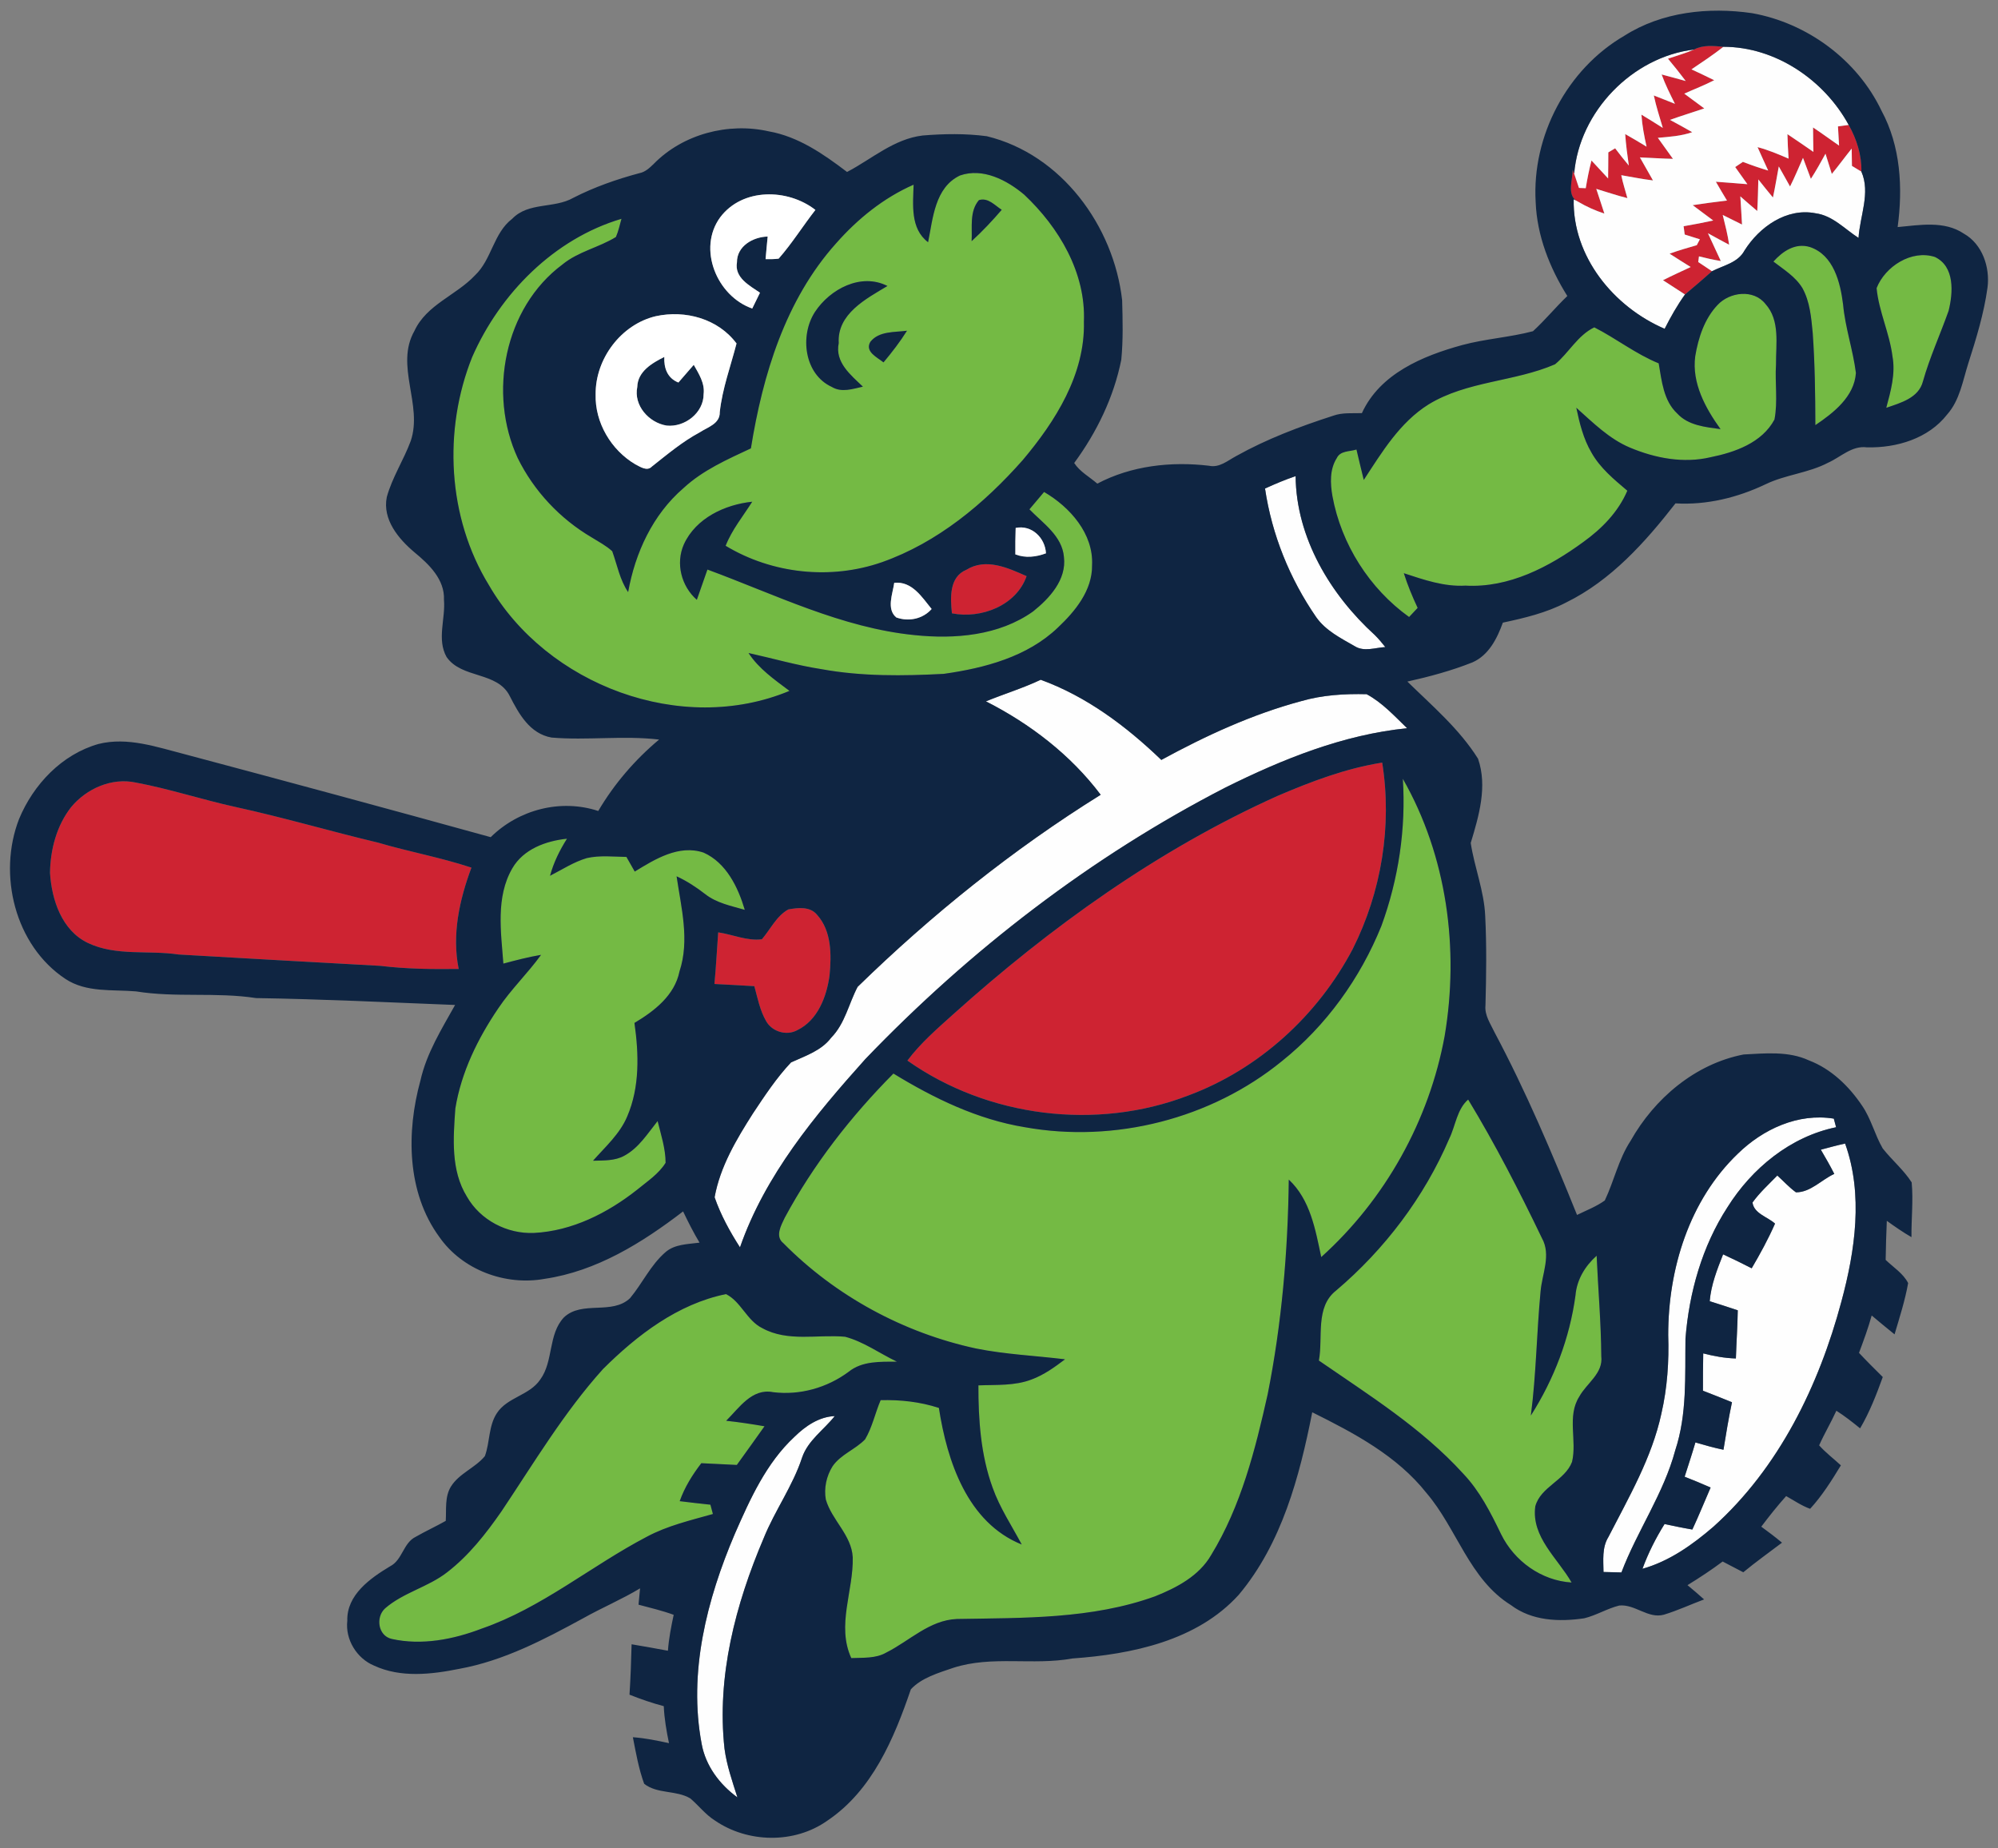 <?xml version="1.0" encoding="utf-8"?>
<!-- Generator: Adobe Illustrator 17.0.0, SVG Export Plug-In . SVG Version: 6.00 Build 0)  -->
<!DOCTYPE svg PUBLIC "-//W3C//DTD SVG 1.1//EN" "http://www.w3.org/Graphics/SVG/1.1/DTD/svg11.dtd">
<svg version="1.1" id="Layer_1" xmlns="http://www.w3.org/2000/svg" xmlns:xlink="http://www.w3.org/1999/xlink" x="0px" y="0px"
	 width="200px" height="185px" viewBox="0 0 200 185" style="enable-background:new 0 0 200 185;" xml:space="preserve">
<rect x="0" y="0" width="200" height="185" fill="#808080" stroke="none"/>
<path id="color6" style="fill:#CE2332;" d="M47.191,86.838c-1.201,3.221-1.972,6.711-1.275,10.141
	c-2.622,0.035-5.252,0.005-7.857-0.312c-6.728-0.364-13.46-0.745-20.184-1.135c-3.011-0.456-6.248,0.193-9.079-1.157
	c-2.614-1.25-3.623-4.316-3.79-7.016c0.03-2.322,0.663-4.73,2.113-6.578c1.54-1.856,4.068-2.98,6.48-2.459
	c3.369,0.629,6.633,1.711,9.983,2.446c4.794,1.044,9.499,2.434,14.268,3.568C40.943,85.251,44.129,85.82,47.191,86.838z
	 M102.763,57.664c-1.87-0.83-4.076-1.851-6.027-0.638c-1.745,0.722-1.604,2.809-1.45,4.359
	C98.204,61.967,101.732,60.615,102.763,57.664z M78.91,91.021c-1.194,0.666-1.783,1.98-2.644,2.986
	c-1.47,0.195-2.925-0.481-4.375-0.69c-0.128,1.719-0.213,3.448-0.376,5.167c1.331,0.068,2.665,0.137,3.995,0.219
	c0.325,1.184,0.556,2.425,1.181,3.503c0.598,1.06,2.049,1.493,3.122,0.898c2.045-0.992,2.934-3.35,3.225-5.471
	c0.197-2.053,0.219-4.445-1.249-6.074C81.095,90.705,79.873,90.846,78.91,91.021z M127.871,79.665
	c-11.96,5.381-22.733,13.122-32.463,21.86c-1.612,1.45-3.269,2.879-4.577,4.625c8.045,5.674,18.925,7.034,28.113,3.497
	c7.065-2.625,12.971-8.018,16.466-14.67c2.875-5.718,3.957-12.322,2.948-18.652C134.713,76.902,131.244,78.22,127.871,79.665z
	 M185.054,12.503c-0.358,0.051-0.717,0.097-1.072,0.148c0.043,0.637,0.077,1.28,0.11,1.92c-0.872-0.598-1.718-1.231-2.604-1.814
	c0,0.813,0.022,1.626,0.035,2.443c-0.869-0.59-1.724-1.197-2.6-1.775c0.016,0.817,0.063,1.633,0.115,2.451
	c-1.014-0.44-2.033-0.869-3.105-1.151c0.346,0.787,0.709,1.562,1.064,2.345c-0.856-0.257-1.702-0.548-2.532-0.869
	c-0.26,0.175-0.518,0.346-0.77,0.518c0.411,0.569,0.815,1.138,1.219,1.715c-1.054-0.077-2.101-0.18-3.153-0.244
	c0.359,0.633,0.735,1.258,1.111,1.882c-1.146,0.141-2.292,0.282-3.433,0.462c0.689,0.506,1.377,1.018,2.057,1.535
	c-0.983,0.215-1.972,0.403-2.965,0.573c0.026,0.209,0.083,0.625,0.109,0.83c0.504,0.162,1.009,0.321,1.518,0.478
	c-0.077,0.15-0.23,0.442-0.309,0.587c-0.914,0.262-1.826,0.526-2.72,0.851c0.693,0.454,1.403,0.889,2.11,1.335
	c-0.924,0.44-1.861,0.854-2.772,1.321c0.731,0.478,1.472,0.945,2.202,1.428c0.911-0.765,1.813-1.535,2.703-2.327
	c-0.462-0.307-0.919-0.615-1.378-0.922c0.018-0.142,0.056-0.423,0.074-0.566c0.723,0.185,1.45,0.343,2.187,0.467
	c-0.424-0.932-0.871-1.852-1.288-2.781c0.704,0.386,1.405,0.779,2.121,1.151c-0.142-1.009-0.399-1.993-0.642-2.982
	c0.642,0.322,1.284,0.647,1.932,0.96c-0.046-0.942-0.115-1.878-0.17-2.819c0.562,0.493,1.121,0.984,1.694,1.463
	c0.063-1.057,0.082-2.109,0.108-3.16c0.483,0.607,0.962,1.214,1.462,1.811c0.227-1.029,0.385-2.073,0.587-3.109
	c0.384,0.663,0.748,1.335,1.126,2.006c0.469-0.937,0.872-1.902,1.296-2.865c0.256,0.701,0.52,1.397,0.789,2.099
	c0.528-0.816,0.997-1.663,1.464-2.514c0.205,0.675,0.418,1.351,0.632,2.023c0.686-0.83,1.313-1.699,1.989-2.536
	c0.012,0.579,0.022,1.155,0.025,1.732c0.239,0.141,0.711,0.428,0.947,0.574C186.363,15.522,185.854,13.934,185.054,12.503z
	 M164.157,15.753c1.105,0.043,2.202,0.124,3.307,0.145c-0.501-0.701-1.013-1.397-1.511-2.104c1.159-0.102,2.331-0.176,3.439-0.564
	c-0.731-0.428-1.481-0.83-2.225-1.232c1.135-0.411,2.288-0.756,3.432-1.146c-0.663-0.5-1.339-0.988-2.001-1.48
	c0.995-0.45,2.022-0.843,2.996-1.344c-0.756-0.376-1.517-0.732-2.275-1.087c1.082-0.727,2.169-1.453,3.2-2.258
	c-0.989-0.09-2.033-0.209-2.947,0.274c-0.848,0.371-1.737,0.62-2.609,0.917c0.605,0.73,1.205,1.471,1.776,2.235
	c-0.805-0.218-1.605-0.449-2.41-0.655c0.363,1.013,0.851,1.973,1.331,2.936c-0.706-0.274-1.407-0.566-2.113-0.835
	c0.231,1.104,0.585,2.169,0.899,3.246c-0.711-0.445-1.42-0.897-2.139-1.326c0.071,1.082,0.277,2.148,0.513,3.204
	c-0.711-0.428-1.421-0.86-2.139-1.261c0.072,1.056,0.214,2.104,0.363,3.152c-0.471-0.564-0.93-1.138-1.369-1.724
	c-0.229,0.138-0.457,0.27-0.684,0.407c-0.005,0.869-0.005,1.742-0.021,2.609c-0.561-0.595-1.109-1.201-1.663-1.796
	c-0.236,0.911-0.421,1.839-0.575,2.771c-0.17-0.008-0.51-0.021-0.681-0.026c-0.162-0.478-0.324-0.953-0.479-1.432l-0.145-0.402
	c0.008,0.968-0.591,2.459,0.359,3.11l0.223,0.124c0.812,0.483,1.686,0.869,2.589,1.164c-0.262-0.826-0.544-1.648-0.81-2.469
	c1.036,0.308,2.062,0.663,3.114,0.924c-0.205-0.765-0.461-1.514-0.612-2.294c1.059,0.18,2.109,0.394,3.174,0.523
	C165.038,17.289,164.584,16.527,164.157,15.753z"/>
<path id="color5" style="fill:#74BA44;" d="M70.596,89.493c-0.894-0.691-1.839-1.316-2.87-1.786c0.462,3.142,1.326,6.388,0.291,9.52
	c-0.488,2.403-2.52,3.97-4.509,5.154c0.442,3.108,0.543,6.41-0.723,9.357c-0.735,1.757-2.19,3.037-3.426,4.437
	c1.057-0.035,2.186,0.03,3.143-0.506c1.442-0.78,2.323-2.22,3.324-3.464c0.338,1.372,0.795,2.746,0.8,4.175
	c-0.697,1.129-1.848,1.868-2.853,2.698c-2.955,2.333-6.501,4.128-10.316,4.324c-2.695,0.119-5.385-1.283-6.723-3.639
	c-1.625-2.634-1.364-5.867-1.155-8.819c0.591-3.631,2.25-7.01,4.303-10.03c1.274-1.902,2.943-3.493,4.277-5.345
	c-1.274,0.218-2.523,0.541-3.773,0.876c-0.234-3.162-0.779-6.652,0.894-9.534c1.117-1.933,3.366-2.746,5.474-2.967
	c-0.73,1.154-1.338,2.386-1.697,3.711c1.21-0.619,2.37-1.381,3.682-1.771c1.3-0.295,2.643-0.139,3.965-0.115
	c0.277,0.483,0.556,0.971,0.834,1.464c2.032-1.245,4.431-2.733,6.895-1.895c2.266,1.016,3.447,3.459,4.118,5.726
	C73.187,90.669,71.733,90.387,70.596,89.493z M181.175,24.726c-1.463-0.445-2.725,0.419-3.655,1.454
	c1.034,0.797,2.21,1.511,2.903,2.656c0.757,1.366,0.883,2.961,1.03,4.488c0.218,3.066,0.258,6.15,0.266,9.226
	c1.825-1.232,3.9-2.85,4.058-5.223c-0.292-2.306-1.069-4.521-1.283-6.843C184.221,28.272,183.544,25.521,181.175,24.726z
	 M48.932,58.553c-4.141-6.757-4.594-15.517-1.668-22.819c2.788-6.358,8.199-11.834,14.943-13.835
	c-0.17,0.612-0.303,1.237-0.555,1.821c-1.711,1.057-3.78,1.455-5.359,2.756c-5.822,4.333-7.456,12.911-4.474,19.365
	c1.62,3.302,4.251,6.096,7.42,7.953c0.693,0.436,1.437,0.816,2.044,1.377c0.497,1.374,0.754,2.857,1.592,4.089
	c0.706-3.94,2.464-7.759,5.539-10.406c1.937-1.796,4.383-2.87,6.75-3.978c1.184-7.361,3.452-14.859,8.524-20.518
	c2.159-2.451,4.755-4.555,7.762-5.873c-0.051,1.994-0.354,4.394,1.45,5.758c0.492-2.392,0.668-5.466,3.186-6.677
	c2.293-0.803,4.705,0.462,6.438,1.92c3.472,3.269,6.176,7.805,5.974,12.712c0.129,5.268-2.848,9.964-6.122,13.848
	c-3.861,4.371-8.536,8.264-14.1,10.223c-5.138,1.791-10.984,1.167-15.642-1.643c0.633-1.612,1.745-2.959,2.661-4.409
	c-2.737,0.282-5.641,1.643-6.839,4.259c-0.847,1.912-0.261,4.196,1.296,5.56c0.355-1.009,0.705-2.022,1.06-3.031
	c6.783,2.497,13.422,5.829,20.714,6.559c4.051,0.424,8.473,0.06,11.886-2.368c1.642-1.313,3.362-3.17,3.087-5.446
	c-0.174-2.113-2.099-3.378-3.455-4.772c0.484-0.577,0.975-1.159,1.467-1.738c2.579,1.501,4.962,4.171,4.804,7.331
	c0.03,2.517-1.685,4.603-3.423,6.241c-3.062,2.934-7.343,4.055-11.432,4.633c-4.072,0.213-8.195,0.265-12.224-0.47
	c-2.467-0.38-4.871-1.079-7.31-1.617c1.037,1.587,2.61,2.67,4.098,3.79C68.23,73.656,54.727,68.578,48.932,58.553z M97.259,24.14
	c1.073-0.983,2.07-2.04,3.015-3.142c-0.701-0.445-1.364-1.249-2.283-0.968C97.019,21.168,97.34,22.762,97.259,24.14z M90.792,33.1
	c-1.244,0.168-2.81,0.017-3.67,1.112c-0.578,0.993,0.701,1.557,1.318,2.057C89.286,35.259,90.09,34.221,90.792,33.1z M83.264,38.724
	c0.975,0.596,2.096,0.198,3.114-0.026c-1.219-1.176-2.818-2.429-2.42-4.358c-0.176-2.929,2.741-4.435,4.879-5.718
	c-2.652-1.347-5.756,0.312-7.257,2.595C80.035,33.596,80.502,37.463,83.264,38.724z M89.783,136.285
	c-1.733-0.821-3.319-1.997-5.185-2.493c-2.755-0.253-5.735,0.546-8.289-0.86c-1.548-0.753-2.139-2.673-3.639-3.409
	c-4.816,0.979-8.9,4.106-12.314,7.506c-3.913,4.346-6.916,9.398-10.158,14.238c-1.557,2.241-3.268,4.428-5.44,6.099
	c-1.903,1.485-4.389,2.024-6.215,3.615c-0.962,0.885-0.705,2.745,0.668,3.055c3.015,0.671,6.172,0.053,9.016-1.036
	c6.009-2.077,10.924-6.262,16.501-9.182c2.074-1.117,4.384-1.648,6.634-2.285c-0.064-0.23-0.188-0.701-0.248-0.932
	c-1.027-0.108-2.053-0.227-3.075-0.354c0.491-1.387,1.271-2.639,2.164-3.8c1.185,0.06,2.37,0.117,3.554,0.175
	c0.924-1.29,1.856-2.573,2.771-3.87c-1.275-0.219-2.554-0.415-3.837-0.552c1.305-1.29,2.58-3.279,4.697-2.861
	c2.677,0.333,5.407-0.44,7.565-2.041C86.318,136.196,88.132,136.298,89.783,136.285z M193.682,25.718
	c-2.332-0.757-4.988,0.953-5.835,3.122c0.226,2.34,1.3,4.504,1.591,6.835c0.317,1.735-0.176,3.473-0.621,5.141
	c1.43-0.496,3.245-0.975,3.671-2.652c0.684-2.413,1.732-4.696,2.567-7.053C195.508,29.298,195.69,26.672,193.682,25.718z
	 M144.61,103.689c1.473-8.719,0.231-18.013-4.187-25.742c0.325,4.986-0.428,10.033-2.144,14.726
	c-2.116,5.242-5.53,9.99-9.952,13.528c-7.091,5.787-16.758,8.233-25.752,6.617c-4.735-0.776-9.084-2.889-13.144-5.369
	c-4.255,4.285-8.018,9.11-10.881,14.436c-0.359,0.76-0.991,1.859-0.14,2.539c5.222,5.287,12.023,8.977,19.29,10.544
	c2.939,0.59,5.94,0.719,8.909,1.082c-1.036,0.786-2.108,1.56-3.336,2.014c-1.699,0.658-3.55,0.521-5.334,0.595
	c-0.009,3.448,0.235,6.967,1.421,10.234c0.718,2.02,1.915,3.813,2.917,5.693c-5.441-2.188-7.473-8.345-8.294-13.669
	c-1.883-0.617-3.859-0.83-5.83-0.78c-0.552,1.292-0.838,2.71-1.557,3.923c-0.98,1.017-2.434,1.505-3.255,2.694
	c-0.612,0.974-0.881,2.19-0.676,3.329c0.595,2.065,2.575,3.548,2.694,5.781c0.082,3.369-1.643,6.817-0.146,10.09
	c1.176-0.053,2.439,0.058,3.5-0.553c2.326-1.166,4.328-3.251,7.069-3.361c6.643-0.117,13.493,0.025,19.838-2.268
	c2.171-0.867,4.41-2.039,5.62-4.14c2.99-4.892,4.409-10.526,5.651-16.069c1.411-7.073,2.03-14.295,2.116-21.501
	c2.156,2.015,2.664,5.005,3.248,7.755C138.656,120.061,143.062,112.157,144.61,103.689z M157.707,129.647
	c-0.578,4.281-2.152,8.396-4.469,12.031c0.538-4.114,0.578-8.262,0.971-12.386c0.141-1.784,1.094-3.673,0.132-5.385
	c-2.266-4.713-4.666-9.388-7.378-13.859c-1.125,0.979-1.261,2.623-1.89,3.914c-2.51,5.859-6.467,11.083-11.326,15.202
	c-2.121,1.659-1.291,4.682-1.726,7.009c5.028,3.469,10.294,6.753,14.439,11.31c1.663,1.744,2.753,3.905,3.793,6.055
	c1.323,2.703,4.03,4.658,7.065,4.85c-1.386-2.425-4.05-4.551-3.635-7.622c0.526-1.963,2.964-2.578,3.678-4.452
	c0.517-2.139-0.53-4.559,0.724-6.531c0.738-1.351,2.412-2.318,2.205-4.046c-0.021-3.358-0.32-6.707-0.466-10.055
	C158.665,126.713,157.839,128.078,157.707,129.647z M176.717,30.418c-1.183-1.501-3.571-1.201-4.785,0.099
	c-1.316,1.386-1.933,3.289-2.241,5.141c-0.355,2.682,1.022,5.189,2.535,7.292c-1.527-0.209-3.234-0.363-4.341-1.569
	c-1.377-1.29-1.547-3.264-1.852-5.017c-2.296-0.933-4.256-2.489-6.446-3.602c-1.672,0.805-2.544,2.55-3.926,3.696
	c-4.071,1.763-8.811,1.664-12.66,4.016c-2.887,1.805-4.671,4.787-6.489,7.561c-0.253-1.013-0.488-2.032-0.731-3.045
	c-0.675,0.219-1.616,0.104-1.969,0.856c-0.722,1.13-0.658,2.545-0.436,3.81c0.881,4.808,3.705,9.253,7.674,12.097
	c0.283-0.305,0.569-0.609,0.855-0.912c-0.529-1.13-1.009-2.283-1.384-3.472c1.997,0.653,4.028,1.368,6.171,1.244
	c4.346,0.244,8.383-1.869,11.792-4.364c1.852-1.33,3.502-3.006,4.41-5.136c-1.335-1.13-2.729-2.276-3.594-3.824
	c-0.807-1.372-1.188-2.939-1.514-4.481c1.668,1.484,3.286,3.117,5.381,3.994c2.52,1.057,5.355,1.6,8.058,0.959
	c2.438-0.492,5.148-1.442,6.398-3.774c0.35-1.817,0.035-3.681,0.154-5.522C177.759,34.439,178.208,32.066,176.717,30.418z"/>
<path id="color4" style="fill:#FEFEFE;" d="M79.53,143.803c1.095-1.072,2.446-2.001,4.029-2.073
	c-1.091,1.385-2.681,2.426-3.272,4.158c-0.933,2.847-2.724,5.294-3.84,8.058c-2.819,6.613-4.723,13.85-3.922,21.086
	c0.223,1.667,0.783,3.265,1.291,4.864c-1.783-1.298-3.182-3.159-3.58-5.356c-1.351-7.148,0.518-14.448,3.32-21.019
	C75.082,150.04,76.699,146.435,79.53,143.803z M168.716,133.98c0.364-4.619,1.664-9.24,4.2-13.147
	c2.444-3.898,6.301-7.07,10.877-8.012c-0.055-0.214-0.172-0.646-0.228-0.86c-3.571-0.581-7.092,1.052-9.61,3.511
	c-4.859,4.658-6.972,11.537-6.967,18.14c0.089,2.644-0.09,5.296-0.686,7.878c-0.954,4.423-3.259,8.362-5.303,12.348
	c-0.65,1.052-0.501,2.319-0.488,3.497c0.595,0.011,1.194,0.027,1.793,0.044c1.583-4.174,4.229-7.886,5.392-12.235
	C168.886,141.542,168.665,137.714,168.716,133.98z M184.696,114.455c-0.818,0.176-1.621,0.398-2.43,0.613
	c0.467,0.797,0.928,1.598,1.347,2.423c-1.275,0.579-2.374,1.852-3.838,1.844c-0.678-0.493-1.247-1.12-1.864-1.682
	c-0.854,0.877-1.766,1.704-2.485,2.7c0.145,1.116,1.51,1.433,2.255,2.114c-0.677,1.544-1.485,3.019-2.336,4.472
	c-0.946-0.483-1.893-0.953-2.862-1.395c-0.599,1.515-1.205,3.051-1.341,4.689c0.937,0.295,1.873,0.598,2.809,0.91
	c-0.025,1.608-0.138,3.213-0.188,4.821c-1.108-0.03-2.199-0.231-3.269-0.508c-0.027,1.244-0.029,2.493-0.029,3.736
	c0.969,0.378,1.941,0.754,2.906,1.152c-0.328,1.579-0.598,3.166-0.851,4.756c-0.948-0.193-1.881-0.462-2.809-0.731
	c-0.334,1.151-0.715,2.288-1.078,3.431c0.868,0.348,1.74,0.696,2.601,1.081c-0.611,1.398-1.181,2.818-1.828,4.205
	c-0.935-0.155-1.86-0.356-2.783-0.549c-0.885,1.417-1.638,2.913-2.211,4.478c2.687-0.753,5.008-2.408,7.094-4.203
	c6.566-5.895,10.566-14.123,12.817-22.536C185.701,125.169,186.526,119.557,184.696,114.455z"/>
<path id="color3" style="fill:#FEFEFE;" d="M186.038,23.811c-1.39-0.889-2.577-2.233-4.299-2.464
	c-2.907-0.573-5.631,1.369-7.117,3.73c-0.658,1.227-2.112,1.484-3.251,2.07c-0.462-0.307-0.919-0.615-1.378-0.922
	c0.018-0.142,0.056-0.423,0.074-0.566c0.723,0.185,1.45,0.343,2.187,0.467c-0.424-0.932-0.871-1.852-1.288-2.781
	c0.704,0.386,1.405,0.779,2.121,1.151c-0.142-1.009-0.399-1.993-0.642-2.982c0.642,0.322,1.284,0.647,1.932,0.96
	c-0.046-0.942-0.115-1.878-0.17-2.819c0.562,0.493,1.121,0.984,1.694,1.463c0.063-1.057,0.082-2.109,0.108-3.16
	c0.483,0.607,0.962,1.214,1.462,1.811c0.227-1.029,0.385-2.073,0.587-3.109c0.384,0.663,0.748,1.335,1.126,2.006
	c0.469-0.937,0.872-1.902,1.296-2.865c0.256,0.701,0.52,1.397,0.789,2.099c0.528-0.816,0.997-1.663,1.464-2.514
	c0.205,0.675,0.418,1.351,0.632,2.023c0.686-0.83,1.313-1.699,1.989-2.536c0.012,0.579,0.022,1.155,0.025,1.732
	c0.239,0.141,0.711,0.428,0.947,0.574C187.256,19.298,186.175,21.624,186.038,23.811z M158.733,18.836
	c0.153-0.932,0.338-1.86,0.575-2.771c0.554,0.595,1.102,1.201,1.663,1.796c0.016-0.867,0.016-1.74,0.021-2.609
	c0.227-0.137,0.455-0.269,0.684-0.407c0.439,0.586,0.898,1.16,1.369,1.724c-0.149-1.048-0.291-2.096-0.363-3.152
	c0.718,0.401,1.427,0.833,2.139,1.261c-0.236-1.056-0.442-2.122-0.513-3.204c0.719,0.429,1.428,0.881,2.139,1.326
	c-0.315-1.077-0.668-2.142-0.899-3.246c0.706,0.269,1.407,0.561,2.113,0.835c-0.48-0.963-0.967-1.922-1.331-2.936
	c0.805,0.206,1.605,0.437,2.41,0.655c-0.571-0.764-1.17-1.506-1.776-2.235c0.872-0.297,1.761-0.545,2.609-0.917
	c-6.19,0.744-11.479,6.22-11.998,12.421c0.154,0.479,0.317,0.955,0.479,1.432C158.223,18.815,158.563,18.828,158.733,18.836z
	 M170.157,23.951c-0.508-0.157-1.014-0.316-1.518-0.478c-0.026-0.206-0.083-0.621-0.109-0.83c0.993-0.17,1.981-0.359,2.965-0.573
	c-0.68-0.516-1.368-1.029-2.057-1.535c1.141-0.18,2.287-0.322,3.433-0.462c-0.376-0.624-0.752-1.249-1.111-1.882
	c1.052,0.064,2.099,0.167,3.153,0.244c-0.404-0.577-0.808-1.146-1.219-1.715c0.251-0.172,0.509-0.343,0.77-0.518
	c0.83,0.321,1.676,0.611,2.532,0.869c-0.355-0.783-0.718-1.557-1.064-2.345c1.072,0.282,2.091,0.711,3.105,1.151
	c-0.051-0.818-0.099-1.634-0.115-2.451c0.875,0.578,1.731,1.185,2.6,1.775c-0.013-0.817-0.035-1.63-0.035-2.443
	c0.885,0.583,1.732,1.216,2.604,1.814c-0.033-0.641-0.067-1.283-0.11-1.92c0.355-0.051,0.714-0.097,1.072-0.148
	c-2.459-4.518-7.343-7.82-12.535-7.82c-1.031,0.805-2.118,1.531-3.2,2.258c0.759,0.355,1.52,0.71,2.275,1.087
	c-0.974,0.501-2.001,0.894-2.996,1.344c0.662,0.492,1.338,0.98,2.001,1.48c-1.144,0.389-2.297,0.735-3.432,1.146
	c0.744,0.402,1.494,0.804,2.225,1.232c-1.108,0.389-2.279,0.462-3.439,0.564c0.498,0.706,1.01,1.402,1.511,2.104
	c-1.105-0.021-2.202-0.102-3.307-0.145c0.427,0.775,0.881,1.536,1.308,2.305c-1.064-0.129-2.115-0.343-3.174-0.523
	c0.151,0.78,0.408,1.528,0.612,2.294c-1.053-0.261-2.078-0.617-3.114-0.924c0.266,0.821,0.548,1.643,0.81,2.469
	c-0.903-0.295-1.777-0.681-2.589-1.164l-0.223-0.124l-0.26-0.145c-0.125,5.744,3.998,10.77,9.104,12.967
	c0.603-1.189,1.259-2.352,2.037-3.434c-0.73-0.483-1.471-0.95-2.202-1.428c0.911-0.467,1.848-0.881,2.772-1.321
	c-0.707-0.446-1.417-0.881-2.11-1.335c0.894-0.325,1.806-0.59,2.72-0.851C169.928,24.393,170.08,24.101,170.157,23.951z"/>
<path id="color2" style="fill:#FEFEFE;" d="M140.851,72.886c-6.407,0.645-12.459,3.091-18.178,5.932
	c-13.447,6.921-25.594,16.288-36.055,27.185c-5.038,5.621-10.03,11.608-12.545,18.841c-1.014-1.58-1.925-3.239-2.541-5.014
	c0.556-3.066,2.178-5.781,3.827-8.374c1.181-1.776,2.357-3.567,3.824-5.123c1.429-0.655,3.029-1.164,4.021-2.477
	c1.382-1.407,1.753-3.4,2.643-5.085c7.413-7.229,15.539-13.752,24.333-19.225c-3.001-3.987-7.061-7.101-11.488-9.35
	c1.817-0.744,3.704-1.318,5.484-2.161c4.6,1.673,8.571,4.658,12.073,8.024c4.452-2.426,9.107-4.572,14.017-5.889
	c2.12-0.612,4.341-0.744,6.535-0.69C138.37,70.324,139.584,71.663,140.851,72.886z M135.612,64.677
	c0.929,0.587,2.054,0.142,3.058,0.086c-0.328-0.419-0.671-0.826-1.049-1.201c-4.457-4.054-7.873-9.748-7.929-15.908
	c-1.044,0.356-2.063,0.78-3.063,1.242c0.685,4.615,2.472,9.033,5.12,12.87C132.698,63.12,134.217,63.875,135.612,64.677z"/>
<path id="color1" style="fill:#0F2542;" d="M81.579,31.218c1.501-2.283,4.605-3.942,7.257-2.595
	c-2.138,1.283-5.055,2.789-4.879,5.718c-0.398,1.93,1.201,3.182,2.42,4.358c-1.018,0.224-2.138,0.621-3.114,0.026
	C80.502,37.463,80.035,33.596,81.579,31.218z M87.122,34.213c-0.578,0.993,0.701,1.557,1.318,2.057
	c0.846-1.011,1.65-2.049,2.352-3.17C89.548,33.268,87.982,33.118,87.122,34.213z M198.951,28.777
	c-0.354,2.591-1.126,5.098-1.921,7.579c-0.559,1.752-0.851,3.69-2.111,5.118c-1.884,2.425-5.07,3.37-8.039,3.299
	c-1.504-0.197-2.614,0.97-3.888,1.539c-1.979,1.039-4.272,1.192-6.275,2.164c-2.791,1.33-5.898,2.091-8.999,1.903
	c-3.03,3.892-6.449,7.716-10.952,9.923c-1.98,1.035-4.162,1.552-6.33,2.015c-0.573,1.587-1.412,3.264-3.045,3.978
	c-2.104,0.838-4.303,1.428-6.513,1.92c2.489,2.434,5.205,4.742,7.073,7.72c0.962,2.775,0.085,5.74-0.731,8.434
	c0.371,2.446,1.338,4.791,1.448,7.285c0.151,2.99,0.108,5.983,0.027,8.977c-0.098,0.998,0.517,1.849,0.919,2.708
	c3.141,5.903,5.749,12.066,8.247,18.259c0.932-0.457,1.928-0.835,2.779-1.446c0.929-1.954,1.378-4.135,2.581-5.967
	c2.39-4.247,6.462-7.706,11.315-8.647c2.173-0.112,4.497-0.355,6.533,0.59c2.224,0.848,4.01,2.576,5.32,4.526
	c0.912,1.318,1.27,2.909,2.07,4.285c0.92,1.171,2.091,2.139,2.9,3.401c0.172,1.821-0.041,3.658-0.021,5.482
	c-0.857-0.496-1.668-1.057-2.468-1.634c-0.054,1.301-0.098,2.606-0.116,3.91c0.77,0.741,1.754,1.351,2.251,2.319
	c-0.31,1.74-0.856,3.439-1.36,5.133c-0.771-0.63-1.539-1.245-2.289-1.888c-0.351,1.271-0.807,2.507-1.27,3.742
	c0.77,0.822,1.575,1.622,2.38,2.418c-0.638,1.762-1.314,3.515-2.269,5.136c-0.769-0.625-1.543-1.233-2.376-1.763
	c-0.536,1.178-1.199,2.285-1.725,3.464c0.655,0.736,1.45,1.331,2.177,2.003c-0.923,1.515-1.873,3.035-3.08,4.349
	c-0.856-0.308-1.611-0.834-2.4-1.274c-0.876,0.979-1.697,2.011-2.489,3.062c0.706,0.513,1.404,1.04,2.075,1.601
	c-1.292,0.986-2.622,1.923-3.876,2.963c-0.692-0.359-1.381-0.722-2.065-1.077c-1.133,0.848-2.314,1.624-3.521,2.366
	c0.561,0.465,1.121,0.935,1.663,1.428c-1.347,0.5-2.654,1.115-4.033,1.53c-1.582,0.427-2.891-1.079-4.46-0.919
	c-1.211,0.302-2.293,0.983-3.504,1.277c-2.507,0.373-5.243,0.267-7.339-1.321c-4.166-2.583-5.398-7.643-8.447-11.211
	c-2.96-3.741-7.25-6.004-11.441-8.087c-1.275,6.446-3.046,13.131-7.357,18.268c-4.175,4.607-10.718,5.954-16.659,6.373
	c-3.944,0.723-8.058-0.321-11.928,0.94c-1.475,0.506-3.161,0.989-4.234,2.144c-1.686,4.935-3.871,10.137-8.366,13.152
	c-3.289,2.332-7.968,2.24-11.262-0.026c-0.941-0.595-1.616-1.496-2.454-2.207c-1.404-0.838-3.315-0.427-4.616-1.463
	c-0.547-1.504-0.825-3.092-1.129-4.658c1.219,0.086,2.421,0.335,3.614,0.592c-0.253-1.224-0.466-2.45-0.522-3.701
	c-1.168-0.307-2.31-0.705-3.43-1.15c0.107-1.682,0.17-3.362,0.21-5.043c1.214,0.197,2.424,0.424,3.636,0.646
	c0.089-1.214,0.324-2.409,0.577-3.596c-1.151-0.419-2.34-0.701-3.52-1.014c0.052-0.549,0.102-1.09,0.155-1.634
	c-1.84,1.109-3.824,1.942-5.697,2.994c-3.922,2.137-7.969,4.26-12.413,5.063c-2.789,0.562-5.859,0.912-8.519-0.325
	c-1.732-0.721-2.892-2.609-2.677-4.486c-0.073-2.592,2.288-4.251,4.268-5.444c1.257-0.626,1.322-2.357,2.588-2.965
	c0.984-0.564,2.014-1.035,2.998-1.591c0.073-1.154-0.115-2.413,0.526-3.446c0.834-1.319,2.416-1.854,3.391-3.034
	c0.513-1.399,0.355-3.014,1.202-4.302c1.039-1.596,3.268-1.776,4.333-3.353c1.355-1.844,0.774-4.526,2.378-6.232
	c1.818-1.72,4.816-0.206,6.621-1.926c1.236-1.483,2.052-3.305,3.528-4.587c0.932-0.826,2.263-0.81,3.426-0.967
	c-0.607-1.009-1.138-2.066-1.647-3.127c-4.093,3.14-8.665,5.988-13.858,6.749c-3.926,0.714-8.237-0.883-10.542-4.19
	c-3.269-4.462-3.311-10.519-1.891-15.662c0.616-2.743,2.117-5.138,3.468-7.559c-6.641-0.261-13.275-0.587-19.922-0.689
	c-3.982-0.616-8.046-0.025-12.023-0.671c-2.377-0.201-4.957,0.14-7.056-1.244C1.478,94.621-0.246,87.502,1.91,81.967
	c1.433-3.456,4.289-6.472,7.955-7.507c2.921-0.727,5.85,0.317,8.66,1.036c10.21,2.72,20.41,5.479,30.594,8.293
	c2.807-2.763,6.994-3.858,10.766-2.622c1.604-2.72,3.671-5.123,6.091-7.147c-3.58-0.424-7.191,0.102-10.77-0.201
	c-2.177-0.389-3.269-2.369-4.183-4.162c-1.249-2.477-4.79-1.705-6.317-3.896c-1-1.77-0.099-3.831-0.265-5.731
	c0.085-2.035-1.494-3.55-2.939-4.739c-1.608-1.352-3.233-3.29-2.785-5.538c0.543-1.976,1.691-3.708,2.396-5.616
	c1.236-3.633-1.604-7.541,0.372-11.019c1.219-2.634,4.174-3.553,6.061-5.56c1.685-1.592,1.839-4.222,3.729-5.664
	c1.63-1.694,4.205-1.001,6.112-2.095c2.101-1.074,4.337-1.857,6.613-2.467c0.59-0.112,1.032-0.535,1.445-0.937
	c2.93-2.982,7.455-4.163,11.502-3.251c2.977,0.526,5.491,2.28,7.843,4.067c2.464-1.286,4.692-3.315,7.584-3.652
	c2.125-0.171,4.285-0.209,6.402,0.073c7.473,1.814,12.704,8.982,13.551,16.411c0.055,1.985,0.107,3.982-0.086,5.963
	c-0.753,3.755-2.455,7.258-4.713,10.333c0.563,0.872,1.539,1.394,2.313,2.065c3.414-1.8,7.382-2.237,11.177-1.791
	c1.04,0.234,1.882-0.523,2.737-0.975c3.067-1.714,6.369-2.956,9.705-4.033c0.915-0.33,1.907-0.228,2.866-0.257
	c1.814-3.961,6.1-5.732,10.042-6.814c2.327-0.627,4.752-0.77,7.083-1.384c1.211-1.108,2.254-2.387,3.439-3.525
	c-1.771-2.827-3.041-6.043-3.169-9.405c-0.389-6.607,3.143-13.314,8.882-16.645c3.762-2.396,8.423-2.887,12.766-2.26
	c5.529,0.98,10.548,4.676,12.971,9.766c1.918,3.545,2.147,7.719,1.615,11.646c2.199-0.201,4.666-0.663,6.63,0.658
	C198.436,24.431,199.212,26.75,198.951,28.777z M126.629,48.896c0.685,4.615,2.472,9.033,5.12,12.87
	c0.949,1.354,2.467,2.109,3.862,2.911c0.929,0.587,2.054,0.142,3.058,0.086c-0.328-0.419-0.671-0.826-1.049-1.201
	c-4.457-4.054-7.873-9.748-7.929-15.908C128.648,48.01,127.629,48.434,126.629,48.896z M140.851,72.886
	c-1.266-1.224-2.481-2.563-4.05-3.406c-2.194-0.054-4.415,0.078-6.535,0.69c-4.91,1.316-9.565,3.463-14.017,5.889
	c-3.502-3.366-7.473-6.351-12.073-8.024c-1.781,0.843-3.667,1.417-5.484,2.161c4.427,2.249,8.487,5.363,11.488,9.35
	c-8.794,5.474-16.92,11.997-24.333,19.225c-0.889,1.685-1.261,3.678-2.643,5.085c-0.992,1.313-2.591,1.822-4.021,2.477
	c-1.467,1.556-2.643,3.348-3.824,5.123c-1.65,2.593-3.271,5.308-3.827,8.374c0.616,1.775,1.527,3.434,2.541,5.014
	c2.515-7.233,7.506-13.22,12.545-18.841c10.461-10.897,22.608-20.264,36.055-27.185C128.392,75.978,134.443,73.532,140.851,72.886z
	 M138.358,76.325c-3.644,0.577-7.114,1.895-10.487,3.34c-11.96,5.381-22.733,13.122-32.463,21.86
	c-1.612,1.45-3.269,2.879-4.577,4.625c8.045,5.674,18.925,7.034,28.113,3.497c7.065-2.625,12.971-8.018,16.466-14.67
	C138.285,89.259,139.367,82.655,138.358,76.325z M71.891,93.317c-0.128,1.719-0.213,3.448-0.376,5.167
	c1.331,0.068,2.665,0.137,3.995,0.219c0.325,1.184,0.556,2.425,1.181,3.503c0.598,1.06,2.049,1.493,3.122,0.898
	c2.045-0.992,2.934-3.35,3.225-5.471c0.197-2.053,0.219-4.445-1.249-6.074c-0.693-0.855-1.916-0.713-2.878-0.538
	c-1.194,0.666-1.783,1.98-2.644,2.986C74.796,94.202,73.341,93.526,71.891,93.317z M76.844,23.674
	c-0.068,0.752-0.149,1.505-0.21,2.263c0.437,0.003,0.878,0.008,1.31-0.051c1.342-1.528,2.425-3.273,3.678-4.877
	c-2.771-2.156-7.305-2.22-9.53,0.739c-2.301,3.139-0.333,7.9,3.208,9.128c0.252-0.528,0.513-1.054,0.774-1.58
	c-1.057-0.726-2.571-1.506-2.305-3.04C73.756,24.627,75.382,23.712,76.844,23.674z M63.595,46.471
	c0.491,0.244,1.176,0.739,1.667,0.218c1.536-1.214,3.046-2.486,4.778-3.416c0.804-0.528,2.04-0.853,2.01-2.028
	c0.257-2.36,1.091-4.588,1.677-6.868c-1.852-2.482-5.128-3.371-8.08-2.728c-3.478,0.821-6.056,4.267-6.023,7.814
	C59.54,42.287,61.173,45.046,63.595,46.471z M79.026,69.148c-1.489-1.12-3.062-2.203-4.098-3.79c2.439,0.539,4.842,1.237,7.31,1.617
	c4.029,0.735,8.152,0.684,12.224,0.47c4.089-0.577,8.37-1.699,11.432-4.633c1.738-1.638,3.453-3.724,3.423-6.241
	c0.158-3.16-2.225-5.83-4.804-7.331c-0.492,0.579-0.983,1.16-1.467,1.738c1.356,1.394,3.281,2.66,3.455,4.772
	c0.275,2.276-1.445,4.133-3.087,5.446c-3.412,2.429-7.835,2.792-11.886,2.368c-7.292-0.73-13.931-4.062-20.714-6.559
	c-0.355,1.009-0.705,2.022-1.06,3.031c-1.557-1.364-2.143-3.648-1.296-5.56c1.197-2.617,4.102-3.977,6.839-4.259
	c-0.916,1.45-2.027,2.797-2.661,4.409c4.658,2.81,10.504,3.434,15.642,1.643c5.564-1.959,10.239-5.852,14.1-10.223
	c3.273-3.884,6.25-8.58,6.122-13.848c0.202-4.907-2.502-9.444-5.974-12.712c-1.733-1.458-4.145-2.723-6.438-1.92
	c-2.519,1.211-2.695,4.285-3.186,6.677c-1.804-1.364-1.502-3.764-1.45-5.758c-3.007,1.318-5.603,3.422-7.762,5.873
	c-5.072,5.659-7.34,13.157-8.524,20.518c-2.366,1.108-4.812,2.181-6.75,3.978c-3.075,2.647-4.833,6.466-5.539,10.406
	c-0.838-1.232-1.095-2.716-1.592-4.089c-0.606-0.561-1.351-0.94-2.044-1.377c-3.169-1.857-5.8-4.651-7.42-7.953
	c-2.982-6.454-1.348-15.032,4.474-19.365c1.578-1.3,3.648-1.699,5.359-2.756c0.253-0.585,0.385-1.209,0.555-1.821
	c-6.744,2.001-12.155,7.477-14.943,13.835c-2.926,7.302-2.473,16.062,1.668,22.819C54.727,68.578,68.23,73.656,79.026,69.148z
	 M104.701,55.38c-0.081-1.557-1.428-2.87-3.032-2.541c-0.032,0.881-0.04,1.767-0.032,2.648
	C102.651,55.876,103.701,55.751,104.701,55.38z M96.737,57.026c-1.745,0.722-1.604,2.809-1.45,4.359
	c2.917,0.582,6.446-0.77,7.476-3.721C100.894,56.834,98.687,55.813,96.737,57.026z M89.513,58.332
	c-0.149,1.098-0.808,2.629,0.21,3.468c1.241,0.444,2.647,0.155,3.533-0.846C92.276,59.755,91.296,58.152,89.513,58.332z
	 M45.916,96.979c-0.697-3.43,0.073-6.92,1.275-10.141c-3.062-1.018-6.249-1.587-9.341-2.501c-4.769-1.135-9.474-2.525-14.268-3.568
	c-3.349-0.735-6.613-1.817-9.983-2.446c-2.412-0.521-4.94,0.602-6.48,2.459c-1.45,1.848-2.083,4.256-2.113,6.578
	c0.167,2.7,1.176,5.765,3.79,7.016c2.831,1.35,6.069,0.701,9.079,1.157c6.724,0.39,13.456,0.771,20.184,1.135
	C40.665,96.984,43.295,97.013,45.916,96.979z M63.508,102.381c1.989-1.184,4.021-2.751,4.509-5.154
	c1.035-3.132,0.171-6.378-0.291-9.52c1.031,0.47,1.976,1.094,2.87,1.786c1.138,0.894,2.592,1.176,3.956,1.57
	c-0.672-2.266-1.852-4.71-4.118-5.726c-2.464-0.838-4.863,0.65-6.895,1.895c-0.278-0.493-0.556-0.981-0.834-1.464
	c-1.322-0.025-2.665-0.18-3.965,0.115c-1.312,0.39-2.472,1.151-3.682,1.771c0.358-1.326,0.967-2.557,1.697-3.711
	c-2.108,0.222-4.357,1.034-5.474,2.967c-1.673,2.883-1.129,6.373-0.894,9.534c1.249-0.335,2.499-0.659,3.773-0.876
	c-1.334,1.852-3.003,3.443-4.277,5.345c-2.053,3.02-3.713,6.4-4.303,10.03c-0.209,2.952-0.47,6.185,1.155,8.819
	c1.339,2.356,4.029,3.758,6.723,3.639c3.815-0.196,7.361-1.991,10.316-4.324c1.005-0.83,2.156-1.569,2.853-2.698
	c-0.005-1.428-0.462-2.803-0.8-4.175c-1.001,1.244-1.882,2.685-3.324,3.464c-0.958,0.535-2.087,0.471-3.143,0.506
	c1.236-1.4,2.691-2.68,3.426-4.437C64.051,108.791,63.95,105.489,63.508,102.381z M71.361,151.532
	c-0.064-0.23-0.188-0.701-0.248-0.932c-1.027-0.108-2.053-0.227-3.075-0.354c0.491-1.387,1.271-2.639,2.164-3.8
	c1.185,0.06,2.37,0.117,3.554,0.175c0.924-1.29,1.856-2.573,2.771-3.87c-1.275-0.219-2.554-0.415-3.837-0.552
	c1.305-1.29,2.58-3.279,4.697-2.861c2.677,0.333,5.407-0.44,7.565-2.041c1.366-1.102,3.179-1,4.831-1.013
	c-1.733-0.821-3.319-1.997-5.185-2.493c-2.755-0.253-5.735,0.546-8.289-0.86c-1.548-0.753-2.139-2.673-3.639-3.409
	c-4.816,0.979-8.9,4.106-12.314,7.506c-3.913,4.346-6.916,9.398-10.158,14.238c-1.557,2.241-3.268,4.428-5.44,6.099
	c-1.903,1.485-4.389,2.024-6.215,3.615c-0.962,0.885-0.705,2.745,0.668,3.055c3.015,0.671,6.172,0.053,9.016-1.036
	c6.009-2.077,10.924-6.262,16.501-9.182C66.802,152.701,69.111,152.169,71.361,151.532z M73.816,179.895
	c-0.509-1.6-1.069-3.197-1.291-4.864c-0.8-7.236,1.104-14.473,3.922-21.086c1.116-2.764,2.907-5.21,3.84-8.058
	c0.591-1.732,2.181-2.773,3.272-4.158c-1.583,0.072-2.935,1.001-4.029,2.073c-2.831,2.631-4.448,6.237-5.974,9.717
	c-2.802,6.571-4.671,13.87-3.32,21.019C70.634,176.737,72.033,178.597,73.816,179.895z M184.696,114.455
	c-0.818,0.176-1.621,0.398-2.43,0.613c0.467,0.797,0.928,1.598,1.347,2.423c-1.275,0.579-2.374,1.852-3.838,1.844
	c-0.678-0.493-1.247-1.12-1.864-1.682c-0.854,0.877-1.766,1.704-2.485,2.7c0.145,1.116,1.51,1.433,2.255,2.114
	c-0.677,1.544-1.485,3.019-2.336,4.472c-0.946-0.483-1.893-0.953-2.862-1.395c-0.599,1.515-1.205,3.051-1.341,4.689
	c0.937,0.295,1.873,0.598,2.809,0.91c-0.025,1.608-0.138,3.213-0.188,4.821c-1.108-0.03-2.199-0.231-3.269-0.508
	c-0.027,1.244-0.029,2.493-0.029,3.736c0.969,0.378,1.941,0.754,2.906,1.152c-0.328,1.579-0.598,3.166-0.851,4.756
	c-0.948-0.193-1.881-0.462-2.809-0.731c-0.334,1.151-0.715,2.288-1.078,3.431c0.868,0.348,1.74,0.696,2.601,1.081
	c-0.611,1.398-1.181,2.818-1.828,4.205c-0.935-0.155-1.86-0.356-2.783-0.549c-0.885,1.417-1.638,2.913-2.211,4.478
	c2.687-0.753,5.008-2.408,7.094-4.203c6.566-5.895,10.566-14.123,12.817-22.536C185.701,125.169,186.526,119.557,184.696,114.455z
	 M173.956,115.472c-4.859,4.658-6.972,11.537-6.967,18.14c0.089,2.644-0.09,5.296-0.686,7.878
	c-0.954,4.423-3.259,8.362-5.303,12.348c-0.65,1.052-0.501,2.319-0.488,3.497c0.595,0.011,1.194,0.027,1.793,0.044
	c1.583-4.174,4.229-7.886,5.392-12.235c1.189-3.602,0.967-7.429,1.019-11.164c0.364-4.619,1.664-9.24,4.2-13.147
	c2.444-3.898,6.301-7.07,10.877-8.012c-0.055-0.214-0.172-0.646-0.228-0.86C179.995,111.38,176.474,113.012,173.956,115.472z
	 M146.962,110.049c-1.125,0.979-1.261,2.623-1.89,3.914c-2.51,5.859-6.467,11.083-11.326,15.202
	c-2.121,1.659-1.291,4.682-1.726,7.009c5.028,3.469,10.294,6.753,14.439,11.31c1.663,1.744,2.753,3.905,3.793,6.055
	c1.323,2.703,4.03,4.658,7.065,4.85c-1.386-2.425-4.05-4.551-3.635-7.622c0.526-1.963,2.964-2.578,3.678-4.452
	c0.517-2.139-0.53-4.559,0.724-6.531c0.738-1.351,2.412-2.318,2.205-4.046c-0.021-3.358-0.32-6.707-0.466-10.055
	c-1.158,1.03-1.984,2.395-2.117,3.964c-0.578,4.281-2.152,8.396-4.469,12.031c0.538-4.114,0.578-8.262,0.971-12.386
	c0.141-1.784,1.094-3.673,0.132-5.385C152.074,119.194,149.674,114.519,146.962,110.049z M140.423,77.946
	c0.325,4.986-0.428,10.033-2.144,14.726c-2.116,5.242-5.53,9.99-9.952,13.528c-7.091,5.787-16.758,8.233-25.752,6.617
	c-4.735-0.776-9.084-2.889-13.144-5.369c-4.255,4.285-8.018,9.11-10.881,14.436c-0.359,0.76-0.991,1.859-0.14,2.539
	c5.222,5.287,12.023,8.977,19.29,10.544c2.939,0.59,5.94,0.719,8.909,1.082c-1.036,0.786-2.108,1.56-3.336,2.014
	c-1.699,0.658-3.55,0.521-5.334,0.595c-0.009,3.448,0.235,6.967,1.421,10.234c0.718,2.02,1.915,3.813,2.917,5.693
	c-5.441-2.188-7.473-8.345-8.294-13.669c-1.883-0.617-3.859-0.83-5.83-0.78c-0.552,1.292-0.838,2.71-1.557,3.923
	c-0.98,1.017-2.434,1.505-3.255,2.694c-0.612,0.974-0.881,2.19-0.676,3.329c0.595,2.065,2.575,3.548,2.694,5.781
	c0.082,3.369-1.643,6.817-0.146,10.09c1.176-0.053,2.439,0.058,3.5-0.553c2.326-1.166,4.328-3.251,7.069-3.361
	c6.643-0.117,13.493,0.025,19.838-2.268c2.171-0.867,4.41-2.039,5.62-4.14c2.99-4.892,4.409-10.526,5.651-16.069
	c1.411-7.073,2.03-14.295,2.116-21.501c2.156,2.015,2.664,5.005,3.248,7.755c6.401-5.758,10.807-13.663,12.355-22.131
	C146.083,94.969,144.841,85.675,140.423,77.946z M177.779,36.466c-0.02-2.027,0.429-4.4-1.061-6.047
	c-1.183-1.501-3.571-1.201-4.785,0.099c-1.316,1.386-1.933,3.289-2.241,5.141c-0.355,2.682,1.022,5.189,2.535,7.292
	c-1.527-0.209-3.234-0.363-4.341-1.569c-1.377-1.29-1.547-3.264-1.852-5.017c-2.296-0.933-4.256-2.489-6.446-3.602
	c-1.672,0.805-2.544,2.55-3.926,3.696c-4.071,1.763-8.811,1.664-12.66,4.016c-2.887,1.805-4.671,4.787-6.489,7.561
	c-0.253-1.013-0.488-2.032-0.731-3.045c-0.675,0.219-1.616,0.104-1.969,0.856c-0.722,1.13-0.658,2.545-0.436,3.81
	c0.881,4.808,3.705,9.253,7.674,12.097c0.283-0.305,0.569-0.609,0.855-0.912c-0.529-1.13-1.009-2.283-1.384-3.472
	c1.997,0.653,4.028,1.368,6.171,1.244c4.346,0.244,8.383-1.869,11.792-4.364c1.852-1.33,3.502-3.006,4.41-5.136
	c-1.335-1.13-2.729-2.276-3.594-3.824c-0.807-1.372-1.188-2.939-1.514-4.481c1.668,1.484,3.286,3.117,5.381,3.994
	c2.52,1.057,5.355,1.6,8.058,0.959c2.438-0.492,5.148-1.442,6.398-3.774C177.975,40.171,177.659,38.307,177.779,36.466z
	 M185.777,37.326c-0.292-2.306-1.069-4.521-1.283-6.843c-0.273-2.212-0.95-4.963-3.319-5.758c-1.463-0.445-2.725,0.419-3.655,1.454
	c1.034,0.797,2.21,1.511,2.903,2.656c0.757,1.366,0.883,2.961,1.03,4.488c0.218,3.066,0.258,6.15,0.266,9.226
	C183.544,41.317,185.618,39.7,185.777,37.326z M186.326,17.177c0.038-1.656-0.472-3.243-1.272-4.674
	c-2.459-4.518-7.343-7.82-12.535-7.82c-0.989-0.09-2.033-0.209-2.947,0.274c-6.19,0.744-11.479,6.22-11.998,12.421l-0.145-0.402
	c0.008,0.968-0.591,2.459,0.359,3.11l-0.26-0.145c-0.125,5.744,3.998,10.77,9.104,12.967c0.603-1.189,1.259-2.352,2.037-3.434
	c0.911-0.765,1.813-1.535,2.703-2.327c1.139-0.586,2.593-0.843,3.251-2.07c1.486-2.36,4.209-4.303,7.117-3.73
	c1.722,0.231,2.909,1.575,4.299,2.464C186.175,21.624,187.256,19.298,186.326,17.177z M193.682,25.718
	c-2.332-0.757-4.988,0.953-5.835,3.122c0.226,2.34,1.3,4.504,1.591,6.835c0.317,1.735-0.176,3.473-0.621,5.141
	c1.43-0.496,3.245-0.975,3.671-2.652c0.684-2.413,1.732-4.696,2.567-7.053C195.508,29.298,195.69,26.672,193.682,25.718z
	 M100.274,20.997c-0.701-0.445-1.364-1.249-2.283-0.968c-0.972,1.139-0.651,2.733-0.732,4.11
	C98.332,23.156,99.329,22.099,100.274,20.997z M66.725,42.595c1.813,0.193,3.717-1.274,3.709-3.161
	c0.132-1.082-0.484-2.024-0.988-2.92c-0.514,0.589-1.018,1.184-1.535,1.77c-1.104-0.432-1.463-1.45-1.412-2.558
	c-1.228,0.607-2.669,1.458-2.707,3.007C63.413,40.585,64.954,42.305,66.725,42.595z"/>
<path id="fill" style="fill:#FFFFFF;" d="M65.647,31.647c-3.478,0.821-6.056,4.267-6.023,7.814c-0.085,2.827,1.549,5.585,3.97,7.01
	c0.491,0.244,1.176,0.739,1.667,0.218c1.536-1.214,3.046-2.486,4.778-3.416c0.804-0.528,2.04-0.853,2.01-2.028
	c0.257-2.36,1.091-4.588,1.677-6.868C71.875,31.894,68.598,31.005,65.647,31.647z M70.433,39.434
	c0.008,1.887-1.895,3.354-3.709,3.161c-1.771-0.29-3.311-2.01-2.934-3.862c0.038-1.549,1.479-2.4,2.707-3.007
	c-0.051,1.107,0.308,2.126,1.412,2.558c0.517-0.587,1.021-1.181,1.535-1.77C69.95,37.41,70.565,38.353,70.433,39.434z M81.622,21.01
	c-1.253,1.604-2.336,3.348-3.678,4.877c-0.431,0.059-0.873,0.054-1.31,0.051c0.061-0.758,0.142-1.511,0.21-2.263
	c-1.463,0.038-3.088,0.953-3.075,2.583c-0.265,1.535,1.248,2.314,2.305,3.04c-0.261,0.526-0.522,1.052-0.774,1.58
	c-3.542-1.229-5.509-5.989-3.208-9.128C74.317,18.79,78.851,18.853,81.622,21.01z M93.256,60.953
	c-0.886,1.001-2.293,1.29-3.533,0.846c-1.018-0.838-0.359-2.37-0.21-3.468C91.296,58.152,92.276,59.755,93.256,60.953z
	 M104.701,55.38c-1,0.371-2.05,0.496-3.064,0.107c-0.008-0.881,0-1.767,0.032-2.648C103.273,52.51,104.62,53.823,104.701,55.38z"/>
</svg>
